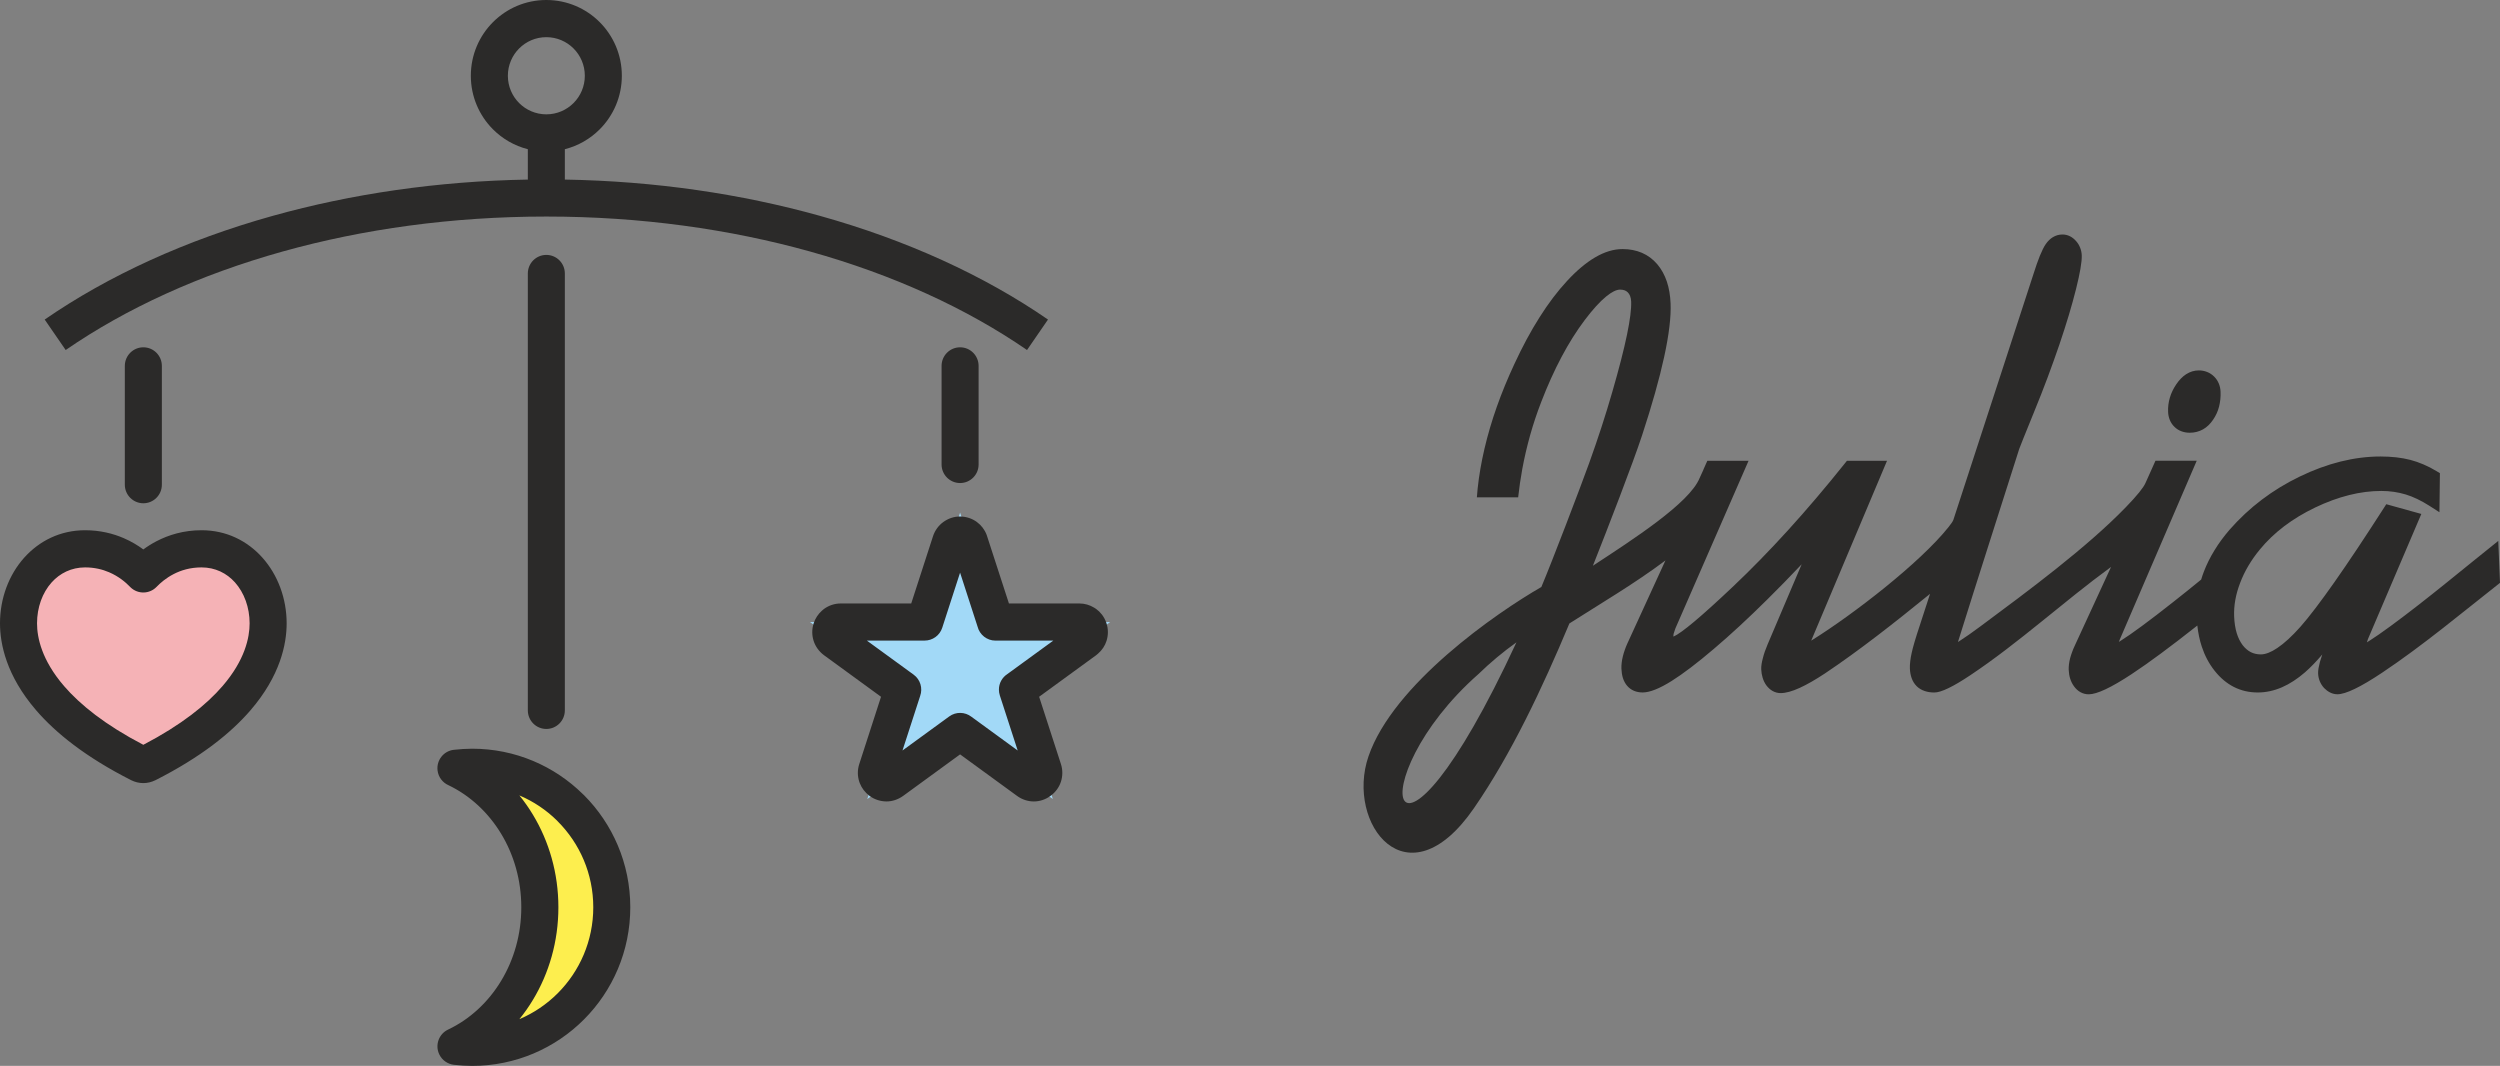 <svg xmlns="http://www.w3.org/2000/svg" width="129" height="55" viewBox="0 0 129 55" fill="none"><rect x="0" y="0" width="129" height="55" fill="#808080" stroke="none"/><path fill-rule="evenodd" clip-rule="evenodd" d="M23.526 39.641C26.073 40.846 27.856 43.605 27.856 46.815C27.856 50.027 26.074 52.786 23.526 53.991C23.802 54.025 24.081 54.041 24.365 54.041C28.343 54.041 31.568 50.806 31.568 46.815C31.568 42.826 28.342 39.591 24.365 39.591C24.081 39.591 23.802 39.607 23.526 39.641Z" fill="#FDEE4E"></path><path fill-rule="evenodd" clip-rule="evenodd" d="M46.582 35.587L44.752 41.232L49.541 37.742L54.328 41.232L52.5 35.587L57.287 32.097H51.37L49.541 26.451L47.712 32.097H41.794L46.582 35.587Z" fill="#A2D9F7"></path><path fill-rule="evenodd" clip-rule="evenodd" d="M13.835 32.165C13.835 30.133 12.463 28.32 10.401 28.32C8.89 28.32 7.891 29.101 7.395 29.616C6.901 29.101 5.901 28.32 4.391 28.32C2.37 28.32 0.956 30.087 0.956 32.165C0.956 33.686 1.766 36.648 7.193 39.403C7.32 39.467 7.472 39.467 7.599 39.403C13.025 36.649 13.835 33.686 13.835 32.165Z" fill="#F5B2B6"></path><path d="M26.8 52.589C27.546 52.273 28.218 51.814 28.783 51.248C29.913 50.114 30.613 48.547 30.613 46.816C30.613 45.086 29.913 43.519 28.783 42.386L28.738 42.338C28.184 41.794 27.527 41.351 26.8 41.043C27.054 41.356 27.289 41.69 27.5 42.041C28.33 43.415 28.813 45.057 28.813 46.816C28.813 48.576 28.33 50.218 27.5 51.592C27.289 51.943 27.055 52.276 26.801 52.588L26.8 52.589ZM46.568 38.726L48.981 36.968C49.329 36.715 49.791 36.732 50.116 36.978L52.513 38.726L51.591 35.883C51.559 35.785 51.544 35.685 51.544 35.588C51.542 35.249 51.717 34.951 51.982 34.78L54.349 33.056H51.368C50.922 33.056 50.547 32.749 50.442 32.333L49.54 29.548L48.619 32.393C48.489 32.797 48.113 33.054 47.711 33.054L44.732 33.056L47.142 34.811C47.494 35.066 47.62 35.518 47.481 35.909L46.568 38.727V38.726ZM49.541 38.926L46.599 41.071C46.336 41.259 46.035 41.355 45.736 41.355C45.432 41.351 45.129 41.258 44.873 41.072C44.638 40.896 44.463 40.666 44.364 40.408L44.337 40.334C44.243 40.044 44.239 39.727 44.339 39.422L45.461 35.954L42.521 33.811C42.261 33.618 42.076 33.359 41.984 33.073C41.891 32.784 41.887 32.467 41.985 32.162C42.07 31.902 42.221 31.678 42.418 31.505L42.519 31.421C42.765 31.242 43.064 31.139 43.383 31.139H47.019L48.142 27.673C48.241 27.368 48.431 27.112 48.679 26.933C48.929 26.753 49.225 26.651 49.54 26.651C49.863 26.655 50.161 26.756 50.405 26.933L50.409 26.937C50.632 27.101 50.81 27.329 50.913 27.604L52.061 31.139H55.697C55.969 31.139 56.23 31.216 56.456 31.354L56.56 31.421C56.786 31.584 56.965 31.815 57.07 32.093L57.094 32.161C57.194 32.467 57.189 32.783 57.096 33.072C57.017 33.32 56.867 33.547 56.659 33.727L56.56 33.81L53.619 35.953L54.743 39.421C54.842 39.725 54.838 40.043 54.745 40.333C54.653 40.619 54.469 40.876 54.209 41.066C53.948 41.258 53.646 41.355 53.346 41.355C53.045 41.355 52.743 41.26 52.483 41.071L49.541 38.926ZM10.401 29.278C9.817 29.278 9.335 29.427 8.955 29.625C8.566 29.826 8.275 30.079 8.082 30.279C7.718 30.66 7.114 30.672 6.735 30.306L6.708 30.279C6.485 30.046 6.127 29.742 5.633 29.53C5.29 29.381 4.875 29.278 4.39 29.278C3.687 29.278 3.089 29.578 2.662 30.055C2.189 30.585 1.911 31.338 1.911 32.165C1.911 32.901 2.153 34.062 3.303 35.398C4.134 36.362 5.422 37.403 7.395 38.432C9.366 37.403 10.655 36.363 11.486 35.398C12.637 34.062 12.88 32.901 12.88 32.165C12.88 31.349 12.603 30.587 12.123 30.05C11.702 29.579 11.108 29.278 10.4 29.278H10.401ZM8.081 27.924C8.701 27.602 9.476 27.36 10.401 27.36C11.688 27.36 12.769 27.911 13.543 28.778C14.336 29.666 14.791 30.886 14.791 32.165C14.791 33.223 14.468 34.861 12.927 36.649C11.92 37.818 10.376 39.064 8.028 40.255C7.823 40.356 7.607 40.408 7.396 40.408C7.182 40.408 6.964 40.356 6.763 40.255C4.415 39.064 2.87 37.818 1.864 36.649C0.323 34.861 0 33.222 0 32.165C0 30.87 0.46 29.661 1.244 28.782C2.025 27.908 3.115 27.36 4.39 27.36C5.161 27.36 5.828 27.528 6.388 27.77C6.777 27.938 7.113 28.142 7.396 28.351C7.597 28.202 7.825 28.056 8.08 27.924H8.081ZM30.134 52.603C28.658 54.083 26.617 55 24.365 55C24.233 55 24.072 54.994 23.89 54.984C23.719 54.974 23.561 54.959 23.417 54.943C23.101 54.906 22.81 54.71 22.663 54.4C22.439 53.923 22.643 53.353 23.119 53.127C24.241 52.597 25.195 51.713 25.863 50.604C26.518 49.519 26.899 48.218 26.899 46.816C26.899 45.415 26.518 44.114 25.863 43.029C25.201 41.932 24.259 41.054 23.152 40.522C22.847 40.391 22.618 40.104 22.577 39.75C22.517 39.224 22.894 38.749 23.417 38.69C23.561 38.674 23.718 38.659 23.89 38.649C24.072 38.638 24.232 38.633 24.365 38.633C26.587 38.633 28.605 39.527 30.076 40.976L30.134 41.03C31.61 42.51 32.523 44.556 32.523 46.816C32.523 49.077 31.61 51.123 30.134 52.603Z" fill="#2B2A29"></path><path d="M8.352 25.011C8.352 25.54 7.923 25.969 7.397 25.969C6.869 25.969 6.441 25.539 6.441 25.011V18.88C6.441 18.35 6.87 17.921 7.397 17.921C7.924 17.921 8.352 18.351 8.352 18.88V25.011Z" fill="#2B2A29"></path><path d="M29.146 36.655C29.146 37.185 28.718 37.614 28.191 37.614C27.663 37.614 27.236 37.184 27.236 36.655V14.111C27.236 13.582 27.664 13.153 28.191 13.153C28.719 13.153 29.146 13.583 29.146 14.111V36.655Z" fill="#2B2A29"></path><path d="M50.496 23.967C50.496 24.496 50.068 24.925 49.541 24.925C49.013 24.925 48.585 24.495 48.585 23.967V18.88C48.585 18.35 49.014 17.921 49.541 17.921C50.069 17.921 50.496 18.351 50.496 18.88V23.967Z" fill="#2B2A29"></path><path fill-rule="evenodd" clip-rule="evenodd" d="M3.389 18.061C6.498 15.916 10.307 14.173 14.588 12.977C18.732 11.82 23.325 11.177 28.162 11.174C28.172 11.174 28.181 11.174 28.191 11.174C28.201 11.174 28.21 11.174 28.22 11.174C33.058 11.176 37.65 11.82 41.795 12.977C46.076 14.172 49.884 15.916 52.994 18.061L54.076 16.489C50.793 14.224 46.79 12.389 42.302 11.136C38.252 10.005 33.809 9.345 29.146 9.266V7.699C29.838 7.524 30.457 7.163 30.946 6.672C31.651 5.965 32.087 4.988 32.087 3.908C32.087 2.829 31.651 1.851 30.946 1.144C30.242 0.437 29.266 0 28.191 0C27.115 0 26.141 0.437 25.436 1.144C24.731 1.851 24.295 2.83 24.295 3.908C24.295 4.988 24.731 5.965 25.436 6.672C25.924 7.162 26.544 7.524 27.236 7.699V9.266C22.574 9.346 18.13 10.006 14.08 11.136C9.592 12.388 5.588 14.224 2.306 16.489L3.389 18.061ZM28.191 5.9C27.643 5.9 27.145 5.676 26.787 5.317C26.429 4.958 26.206 4.459 26.206 3.909C26.206 3.36 26.429 2.86 26.787 2.501C27.145 2.141 27.642 1.918 28.191 1.918C28.739 1.918 29.237 2.141 29.595 2.501C29.954 2.86 30.177 3.359 30.177 3.909C30.177 4.459 29.954 4.958 29.595 5.317C29.237 5.676 28.74 5.9 28.191 5.9Z" fill="#2B2A29"></path><path d="M112.994 22.329C112.84 22.329 112.697 22.305 112.566 22.256C112.427 22.205 112.305 22.128 112.204 22.027C112.101 21.929 112.019 21.809 111.963 21.673C111.909 21.544 111.88 21.403 111.874 21.254C111.863 21.003 111.894 20.758 111.965 20.518C112.034 20.283 112.144 20.056 112.29 19.838C112.444 19.61 112.614 19.434 112.8 19.313C113.005 19.181 113.225 19.113 113.458 19.113C113.61 19.113 113.751 19.139 113.884 19.192C114.021 19.245 114.143 19.326 114.25 19.432C114.352 19.534 114.433 19.653 114.49 19.79C114.544 19.917 114.575 20.06 114.581 20.215C114.592 20.486 114.565 20.744 114.502 20.987C114.441 21.228 114.338 21.451 114.196 21.657C114.05 21.875 113.876 22.042 113.676 22.155C113.469 22.27 113.241 22.329 112.994 22.329ZM78.248 33.145C77.55 33.644 76.898 34.188 76.294 34.776C70.009 40.309 71.722 47.223 78.248 33.145ZM76.207 25.659C76.217 25.51 76.231 25.361 76.246 25.211C76.316 24.543 76.436 23.853 76.601 23.144C76.768 22.435 76.978 21.718 77.234 20.994C77.491 20.268 77.793 19.531 78.142 18.783C78.557 17.885 78.991 17.08 79.442 16.37C79.897 15.649 80.372 15.024 80.861 14.496C81.355 13.961 81.836 13.559 82.3 13.285C82.789 12.996 83.265 12.852 83.725 12.852C84.09 12.852 84.423 12.917 84.723 13.045C85.026 13.176 85.291 13.372 85.513 13.632C85.727 13.884 85.894 14.185 86.009 14.528C86.121 14.864 86.185 15.24 86.202 15.653C86.231 16.347 86.121 17.268 85.871 18.416C85.625 19.549 85.244 20.901 84.729 22.47C84.255 23.912 82.966 27.246 82.194 29.192C84.246 27.845 87.169 25.969 87.697 24.674C88.157 23.672 87.645 24.784 88.098 23.778H90.225L86.45 32.427L86.362 32.694C86.348 32.762 86.345 32.781 86.35 32.849C86.773 32.664 87.791 31.811 89.401 30.288C90.346 29.395 91.299 28.419 92.263 27.359C93.233 26.291 94.213 25.139 95.2 23.904L95.302 23.777H97.37L93.458 33.057L93.526 33.015C95.632 31.698 99.069 29.048 100.544 27.198C100.687 27.02 100.772 26.893 100.796 26.818L104.924 14.149C105.04 13.78 105.151 13.464 105.254 13.207C105.364 12.936 105.467 12.732 105.561 12.595C105.67 12.439 105.794 12.319 105.932 12.236C106.085 12.145 106.25 12.1 106.424 12.1C106.56 12.1 106.693 12.131 106.816 12.194C106.93 12.251 107.034 12.335 107.126 12.44C107.216 12.541 107.287 12.656 107.335 12.782C107.386 12.906 107.413 13.039 107.418 13.175C107.425 13.339 107.402 13.575 107.349 13.878C107.302 14.153 107.227 14.498 107.124 14.912C107.016 15.341 106.894 15.784 106.756 16.246C106.616 16.712 106.452 17.223 106.266 17.776C106.074 18.335 105.87 18.906 105.653 19.488C105.435 20.069 105.206 20.656 104.963 21.245L104.408 22.615L104.194 23.159C103.139 26.481 102.069 29.801 101.03 33.127L101.135 33.06C101.398 32.894 101.754 32.644 102.202 32.311C104.649 30.496 107.678 28.252 109.687 26.178C109.975 25.882 110.206 25.624 110.38 25.41C110.543 25.208 110.65 25.049 110.702 24.934L111.222 23.774H113.351L109.392 32.974L109.332 33.122L109.442 33.054C109.714 32.884 110.079 32.631 110.534 32.294C110.992 31.956 111.529 31.545 112.141 31.061C112.58 30.716 113.06 30.331 113.58 29.906C113.622 29.765 113.67 29.624 113.724 29.486C113.865 29.119 114.046 28.755 114.268 28.394C114.486 28.035 114.747 27.681 115.048 27.332C115.554 26.756 116.107 26.239 116.709 25.784C117.312 25.327 117.968 24.927 118.674 24.587C119.378 24.247 120.078 23.989 120.772 23.816C121.469 23.643 122.158 23.555 122.834 23.555C123.113 23.555 123.383 23.57 123.642 23.598C123.899 23.627 124.144 23.671 124.373 23.73C124.601 23.79 124.828 23.868 125.053 23.965C125.276 24.059 125.498 24.174 125.715 24.305L125.899 24.415L125.875 26.431L125.345 26.092C125.143 25.963 124.938 25.848 124.73 25.749C124.528 25.652 124.329 25.573 124.137 25.515C123.941 25.456 123.736 25.41 123.525 25.379C123.317 25.349 123.1 25.333 122.88 25.333C122.334 25.333 121.779 25.404 121.217 25.545C120.646 25.688 120.062 25.901 119.466 26.186C118.873 26.471 118.336 26.794 117.861 27.156C117.387 27.516 116.971 27.913 116.615 28.347C116.387 28.621 116.186 28.906 116.015 29.197C115.846 29.483 115.703 29.778 115.591 30.078C115.475 30.378 115.392 30.672 115.341 30.962C115.291 31.247 115.27 31.532 115.282 31.815C115.295 32.14 115.341 32.428 115.417 32.677C115.491 32.916 115.594 33.122 115.722 33.291C115.846 33.451 115.988 33.572 116.142 33.651C116.293 33.727 116.466 33.767 116.657 33.767C116.898 33.767 117.183 33.657 117.508 33.438C117.869 33.197 118.269 32.828 118.705 32.338C119.156 31.826 119.744 31.054 120.465 30.027C121.181 29.008 122.034 27.728 123.021 26.19L123.132 26.017L124.941 26.52L122.187 32.974L122.132 33.144L122.267 33.06C122.534 32.893 122.901 32.639 123.364 32.299C125.26 30.907 127.071 29.377 128.911 27.911L129 30.075C127.008 31.642 125.013 33.314 122.908 34.718C121.803 35.454 121.038 35.824 120.61 35.824C120.478 35.824 120.35 35.792 120.228 35.73C120.118 35.674 120.016 35.597 119.922 35.501L119.914 35.491C119.82 35.387 119.747 35.269 119.697 35.142C119.647 35.017 119.619 34.884 119.614 34.744C119.611 34.672 119.619 34.581 119.637 34.474C119.655 34.378 119.678 34.268 119.709 34.151L119.829 33.771C119.519 34.136 119.223 34.442 118.942 34.688C118.546 35.032 118.147 35.291 117.748 35.464C117.334 35.643 116.917 35.732 116.499 35.732C116.054 35.732 115.643 35.637 115.268 35.447C114.896 35.258 114.563 34.978 114.271 34.607C113.987 34.248 113.766 33.833 113.612 33.366C113.5 33.029 113.425 32.665 113.382 32.278C112.005 33.367 110.873 34.204 109.987 34.788C108.937 35.48 108.201 35.826 107.78 35.826C107.626 35.826 107.481 35.789 107.347 35.714C107.22 35.643 107.11 35.542 107.017 35.411C106.932 35.295 106.868 35.164 106.822 35.022C106.777 34.881 106.752 34.728 106.745 34.563C106.742 34.475 106.746 34.38 106.759 34.273C106.771 34.176 106.791 34.072 106.819 33.962C106.848 33.854 106.883 33.744 106.925 33.634C106.962 33.529 107.011 33.417 107.068 33.295L108.931 29.253C106.447 31.069 104.191 33.158 101.666 34.843C100.777 35.436 100.16 35.733 99.814 35.733C99.635 35.733 99.472 35.709 99.325 35.66C99.16 35.607 99.021 35.524 98.906 35.414L98.902 35.409C98.79 35.298 98.702 35.161 98.643 34.998C98.589 34.851 98.558 34.685 98.55 34.5C98.546 34.391 98.552 34.263 98.569 34.117C98.585 33.979 98.609 33.836 98.644 33.683C98.676 33.533 98.727 33.34 98.796 33.107C98.86 32.888 98.945 32.621 99.048 32.312L99.591 30.642L99.442 30.762C97.794 32.103 95.933 33.569 94.166 34.75C93.668 35.079 93.236 35.325 92.869 35.493C92.475 35.673 92.145 35.764 91.881 35.764C91.733 35.764 91.593 35.726 91.463 35.653C91.343 35.585 91.238 35.49 91.147 35.368L91.141 35.362C91.061 35.249 90.996 35.117 90.952 34.972C90.91 34.836 90.886 34.688 90.879 34.532C90.876 34.455 90.883 34.363 90.898 34.261C90.911 34.176 90.934 34.074 90.964 33.96C90.99 33.85 91.025 33.735 91.068 33.611C91.109 33.495 91.158 33.374 91.209 33.25L92.966 29.117C92.355 29.762 91.767 30.365 91.201 30.924C90.212 31.904 89.288 32.759 88.432 33.484C87.572 34.217 86.847 34.767 86.26 35.136C85.628 35.533 85.126 35.731 84.76 35.731C84.6 35.731 84.455 35.703 84.323 35.65C84.181 35.591 84.058 35.502 83.959 35.386C83.863 35.273 83.79 35.137 83.74 34.979C83.697 34.836 83.672 34.676 83.665 34.499C83.662 34.41 83.666 34.308 83.679 34.194C83.691 34.092 83.71 33.985 83.738 33.875C83.762 33.771 83.796 33.659 83.837 33.541C83.874 33.431 83.92 33.32 83.968 33.212L85.937 28.919C84.365 30.099 82.643 31.111 80.981 32.17C79.579 35.518 77.987 38.9 76.058 41.699C72.613 46.698 69.422 42.5 70.614 39.026C71.891 35.304 77.214 31.623 79.534 30.289C80.091 28.969 81.552 25.141 81.998 23.903C82.455 22.634 82.854 21.407 83.195 20.222C83.54 19.032 83.793 18.046 83.954 17.268C84.111 16.505 84.183 15.936 84.168 15.563C84.164 15.451 84.145 15.355 84.113 15.273C84.085 15.201 84.048 15.14 84 15.092C83.954 15.045 83.898 15.007 83.837 14.983C83.768 14.957 83.687 14.944 83.595 14.944C83.408 14.944 83.168 15.062 82.881 15.296C82.553 15.563 82.18 15.973 81.764 16.526C81.345 17.083 80.948 17.715 80.575 18.418C80.202 19.122 79.85 19.9 79.524 20.749C79.306 21.312 79.118 21.879 78.958 22.445C78.796 23.024 78.659 23.608 78.551 24.194C78.461 24.683 78.391 25.172 78.337 25.661H76.207V25.659Z" fill="#2B2A29"></path></svg>